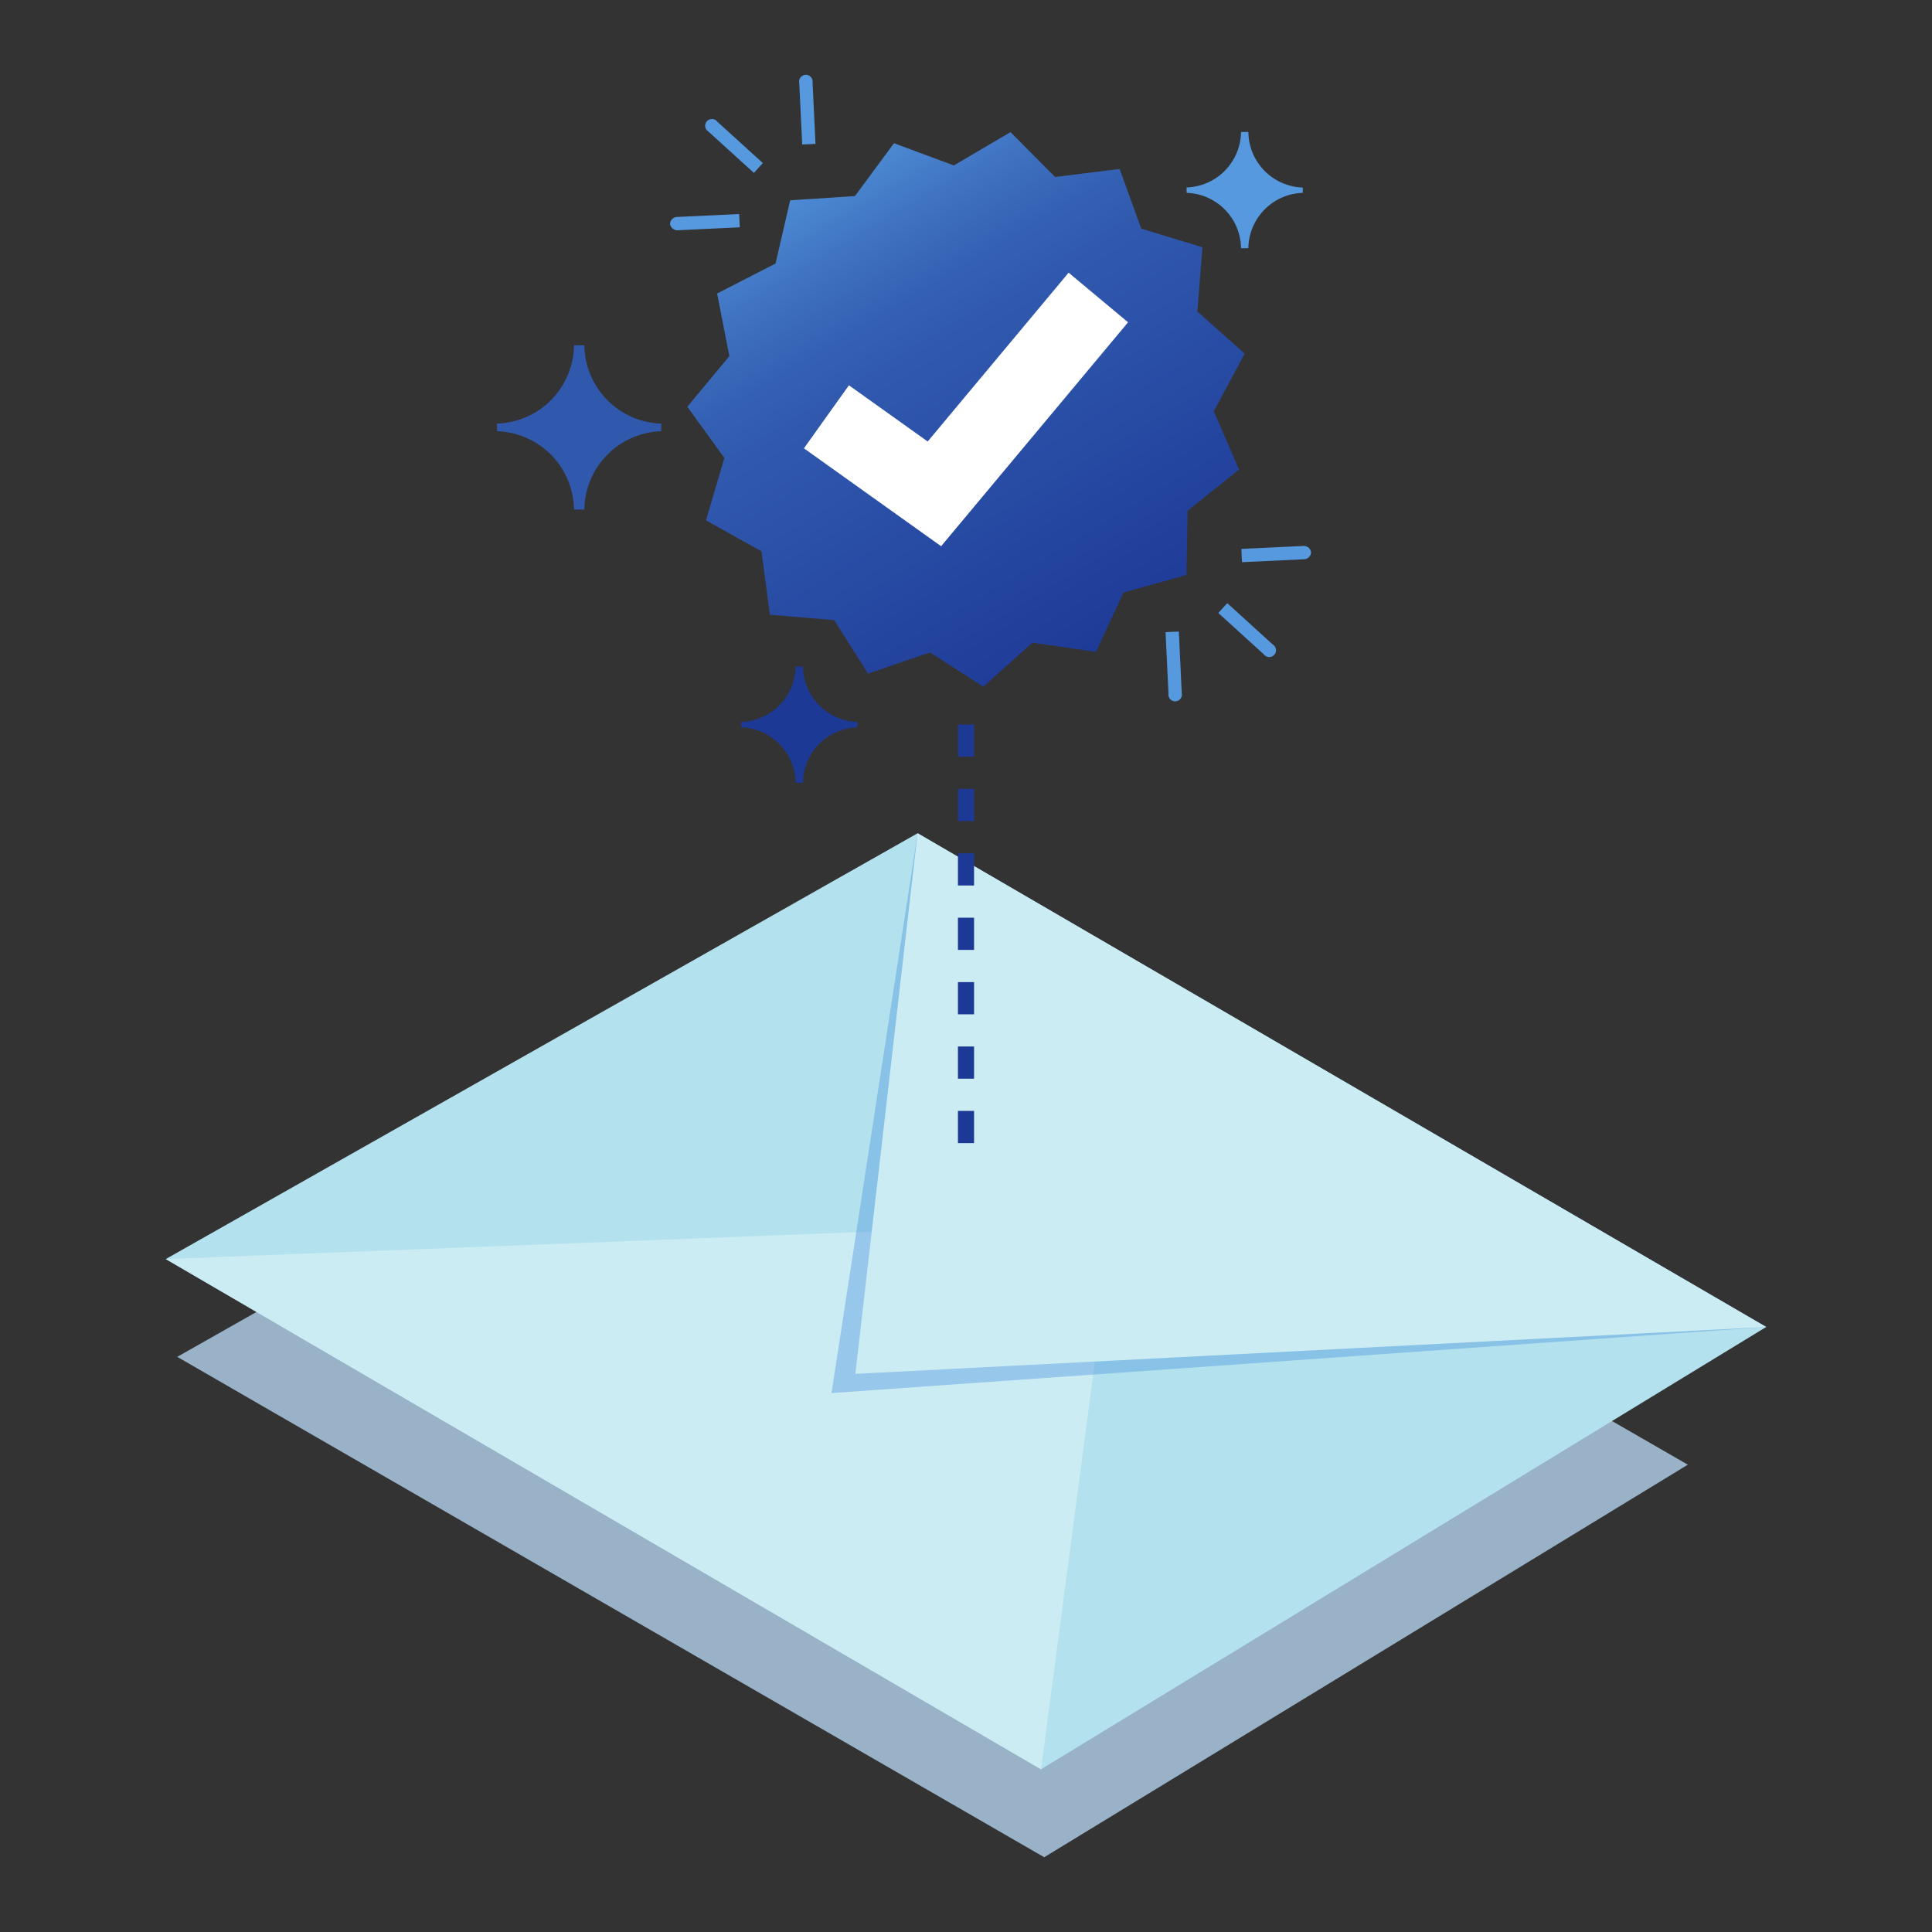 <svg xmlns="http://www.w3.org/2000/svg" xmlns:xlink="http://www.w3.org/1999/xlink" viewBox="0 0 600 600"><rect x="0" y="0" width="600" height="600" fill="#333333" stroke="none"/><defs><style>.cls-1{isolation:isolate;}.cls-2{fill:#99b2c7;}.cls-3{fill:#b3e2ee;}.cls-4{fill:#ccecf3;}.cls-5,.cls-6{fill:#5699df;}.cls-5{opacity:0.44;mix-blend-mode:multiply;}.cls-7{fill:url(#New_Gradient_Swatch_1);}.cls-8{fill:#fff;}.cls-9{fill:#3059ae;}.cls-10{fill:#1d3996;}.cls-11{fill:none;stroke:#1d3996;stroke-miterlimit:10;stroke-width:5px;stroke-dasharray:10;}</style><linearGradient id="New_Gradient_Swatch_1" x1="251.26" y1="44.06" x2="347.44" y2="204.36" gradientUnits="userSpaceOnUse"><stop offset="0" stop-color="#5699df"/><stop offset="0.04" stop-color="#5090d8"/><stop offset="0.19" stop-color="#3f72c1"/><stop offset="0.31" stop-color="#3460b3"/><stop offset="0.4" stop-color="#3059ae"/><stop offset="1" stop-color="#1d3996"/></linearGradient></defs><g class="cls-1"><g id="Layer_1" data-name="Layer 1"><polygon class="cls-2" points="262.26 304.02 55.04 421.38 324.29 576.78 524.17 454.87 262.26 304.02"/><polygon class="cls-3" points="51.49 391.01 284.97 258.78 548.5 412.11 323.3 549.47 51.49 391.01"/><polygon class="cls-4" points="51.49 391.01 345.75 379.57 323.3 549.47 51.49 391.01"/><polygon class="cls-5" points="284.97 258.78 258.23 432.63 548.5 412.11 284.97 258.78"/><polygon class="cls-4" points="284.97 258.78 265.64 426.66 548.5 412.11 284.97 258.78"/><path class="cls-6" d="M220,40.85,234.13,53.7l2.77-3.06L222.77,37.79A2.1,2.1,0,1,0,220,40.85Z"/><path class="cls-6" d="M248.22,25.8l.91,19.08,4.13-.19-.91-19.08a2.1,2.1,0,1,0-4.13.19Z"/><path class="cls-6" d="M208.08,69.5a2.33,2.33,0,0,0,2.59,2l19.08-.91-.2-4.12-19.08.9A2.32,2.32,0,0,0,208.08,69.5Z"/><path class="cls-6" d="M395.27,200.16l-14.13-12.85-2.78,3.06,14.14,12.85a2.1,2.1,0,1,0,2.77-3.06Z"/><path class="cls-6" d="M367,215.21l-.9-19.08-4.13.19.91,19.08a2.1,2.1,0,1,0,4.12-.19Z"/><path class="cls-6" d="M407.18,171.51a2.31,2.31,0,0,0-2.58-1.95l-19.08.91.19,4.12,19.08-.9A2.31,2.31,0,0,0,407.18,171.51Z"/><polygon class="cls-7" points="368.45 178.59 348.9 184.02 340.37 202.44 320.6 199.59 305.4 213.27 288.82 202.62 269.58 209.19 259.07 192.59 239.11 190.92 236.48 171.22 219.25 161.6 224.96 142.23 213.45 126.31 226.51 110.61 222.7 91.16 240.85 81.84 245.4 62.21 265.51 60.89 277.64 44.48 296.22 51.38 313.82 41.03 327.67 54.97 347.71 52.46 354.43 71.01 373.43 76.79 371.86 96.76 386.55 109.81 376.96 127.74 384.79 145.82 368.83 158.61 368.45 178.59"/><polygon class="cls-8" points="292.27 169.63 249.67 139.23 263.64 119.66 288.1 137.11 331.87 84.68 350.33 100.09 292.27 169.63"/><path class="cls-9" d="M181.47,107.24h-3.21a24.67,24.67,0,0,1-23.9,24.31v2.37a24.68,24.68,0,0,1,23.9,24.32h3.21a24.67,24.67,0,0,1,23.89-24.32v-2.37A24.66,24.66,0,0,1,181.47,107.24Z"/><path class="cls-6" d="M387.69,41h-2.28a17.45,17.45,0,0,1-16.9,17.21v1.68a17.44,17.44,0,0,1,16.9,17.2h2.28a17.44,17.44,0,0,1,16.9-17.2V58.24A17.45,17.45,0,0,1,387.69,41Z"/><path class="cls-10" d="M249.36,207h-2.28a17.44,17.44,0,0,1-16.9,17.2v1.68a17.45,17.45,0,0,1,16.9,17.21h2.28a17.45,17.45,0,0,1,16.9-17.21v-1.68A17.44,17.44,0,0,1,249.36,207Z"/><line class="cls-11" x1="300" y1="225" x2="300" y2="361.57"/></g></g></svg>